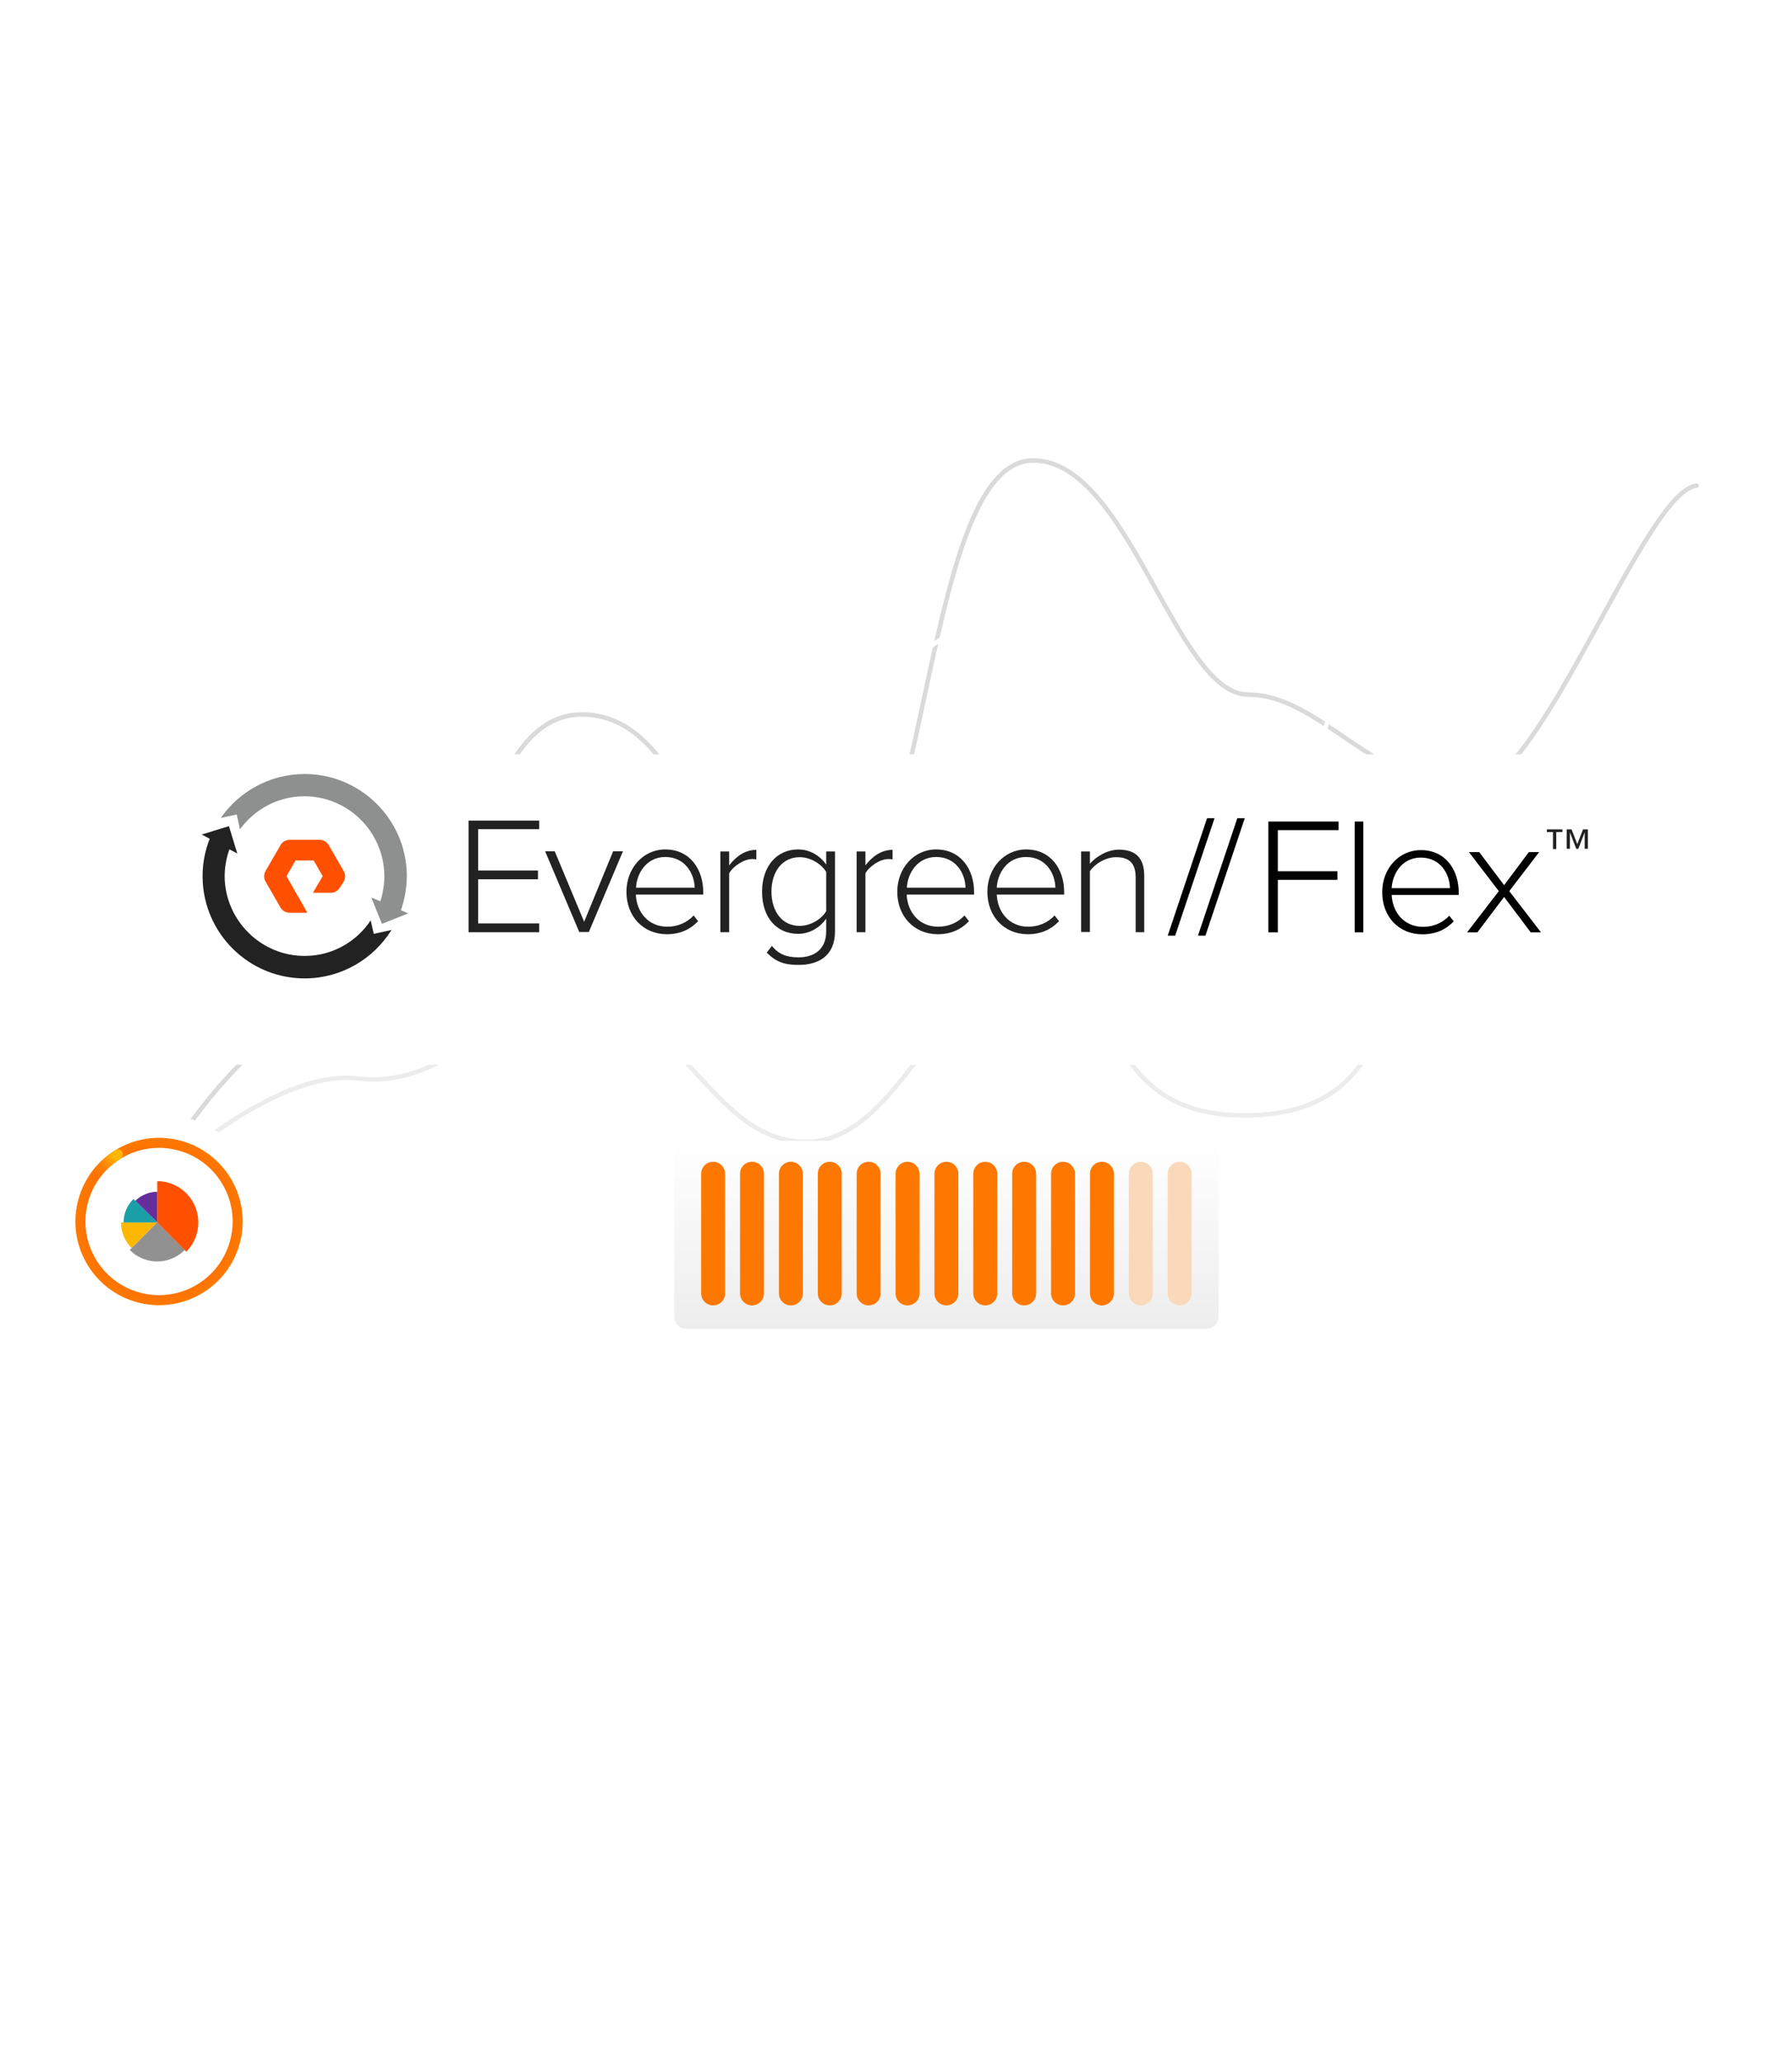 <svg width="800" height="920" viewBox="0 0 800 920" fill="none" xmlns="http://www.w3.org/2000/svg">
<g opacity="0.5">
<path d="M67.715 528.312C67.715 528.312 121.03 476.638 159.626 481.178C199.69 485.892 216.187 449.495 260.964 449.495C305.741 449.495 317.525 509.459 359.945 509.459C402.366 509.459 421.22 431.608 458.534 431.608C503.704 431.608 487.207 497.675 555.552 497.675C638.869 497.675 607.399 408.121 654.533 408.121C701.667 408.121 732.596 355.345 755.871 353.917" stroke="#DADADA" stroke-width="2" stroke-linecap="round"/>
<path d="M64 534.069C64 534.069 110.135 445.828 161.983 445.828C213.83 445.828 206.835 318.781 259.823 318.781C312.812 318.781 316.867 422.753 359.989 422.753C416.506 422.753 408.354 205.444 461.284 205.444C503.949 205.444 524.915 309.926 557.238 309.926C589.562 309.926 613.202 351.56 656.89 351.56C687.527 351.56 734.078 219.048 757.422 216.678" stroke="#B5B5B5" stroke-width="2" stroke-linecap="round"/>
<path d="M64 533.026C64 533.026 124.276 283.215 161.983 283.215C199.69 283.215 220.9 379.84 260.964 379.84C315.494 379.84 331.665 320.923 362.302 320.923C380.507 320.923 428.29 269.075 458.927 269.075C495.755 269.075 522.869 379.84 557.909 379.84C595.748 379.84 602.686 210.158 652.177 210.158C723.452 210.158 729.32 149 731.54 149" stroke="white" stroke-width="2" stroke-linecap="round"/>
</g>
<g filter="url(#filter0_d_95_1413)">
<rect x="50" y="321.554" width="700" height="138.522" rx="5" fill="white"/>
</g>
<path d="M209.167 415.833V366.135H240.718V369.964H213.453V388.385H240.171V392.306H213.453V412.003H240.718V415.924H209.167V415.833Z" fill="#212221"/>
<path d="M258.591 415.833L243.363 379.813H247.649L260.78 411.274L273.729 379.813H278.106L262.877 415.833H258.591Z" fill="#212221"/>
<path d="M279.657 397.869C279.657 387.473 287.043 378.992 296.983 378.992C307.925 378.992 313.944 387.746 313.944 398.051V399.145H283.851C284.216 406.987 289.414 413.462 297.895 413.462C302.454 413.462 306.649 411.729 309.658 408.447L311.664 411C308.108 414.739 303.548 416.836 297.621 416.836C287.134 416.745 279.657 408.902 279.657 397.869ZM296.983 382.366C288.502 382.366 284.216 389.844 283.943 396.045H310.114C310.023 389.935 305.919 382.366 296.983 382.366Z" fill="#212221"/>
<path d="M321.604 415.833V379.904H325.525V386.105C328.625 382.093 332.638 379.175 337.653 379.175V383.461C337.015 383.278 336.468 383.278 335.738 383.278C332.091 383.278 327.166 386.561 325.525 389.662V415.924H321.604V415.833Z" fill="#212221"/>
<path d="M342.303 425.043L344.583 422.034C347.683 425.773 351.149 427.14 356.529 427.14C363.094 427.14 368.839 423.858 368.839 415.559V409.906C366.286 413.553 361.727 416.654 356.346 416.654C346.772 416.654 340.206 409.45 340.206 397.869C340.206 386.47 346.772 378.992 356.346 378.992C361.453 378.992 365.921 381.637 368.839 385.74V379.904H372.761V415.559C372.761 426.593 365.283 430.514 356.529 430.514C350.419 430.514 346.589 429.329 342.303 425.043ZM368.839 406.532V389.023C366.742 385.558 362 382.458 356.985 382.458C349.051 382.458 344.401 389.114 344.401 397.777C344.401 406.532 349.051 413.097 356.985 413.097C361.909 413.097 366.742 410.088 368.839 406.532Z" fill="#212221"/>
<path d="M382.427 415.833V379.904H386.348V386.105C389.449 382.093 393.461 379.175 398.476 379.175V383.461C397.838 383.278 397.291 383.278 396.561 383.278C392.914 383.278 387.989 386.561 386.348 389.662V415.924H382.427V415.833Z" fill="#212221"/>
<path d="M400.573 397.869C400.573 387.473 407.959 378.992 417.899 378.992C428.842 378.992 434.86 387.746 434.86 398.051V399.145H404.768C405.133 406.987 410.33 413.462 418.811 413.462C423.37 413.462 427.565 411.729 430.574 408.447L432.581 411C429.024 414.739 424.465 416.836 418.537 416.836C408.142 416.745 400.573 408.902 400.573 397.869ZM417.899 382.366C409.418 382.366 405.133 389.844 404.859 396.045H431.03C430.939 389.935 426.927 382.366 417.899 382.366Z" fill="#212221"/>
<path d="M440.788 397.869C440.788 387.473 448.174 378.992 458.114 378.992C469.057 378.992 475.075 387.746 475.075 398.051V399.145H444.983C445.347 406.987 450.545 413.462 459.026 413.462C463.585 413.462 467.78 411.729 470.789 408.447L472.795 411C469.239 414.739 464.679 416.836 458.752 416.836C448.265 416.745 440.788 408.902 440.788 397.869ZM458.023 382.366C449.542 382.366 445.256 389.844 444.983 396.045H471.154C471.063 389.935 467.05 382.366 458.023 382.366Z" fill="#212221"/>
<path d="M506.991 415.833V391.485C506.991 384.555 503.526 382.458 498.237 382.458C493.587 382.458 488.845 385.376 486.565 388.658V415.833H482.644V379.904H486.565V385.376C489.209 382.275 494.316 379.083 499.514 379.083C506.809 379.083 510.821 382.64 510.821 390.756V415.924H506.991V415.833Z" fill="#212221"/>
<path d="M697.49 371.241H694.755V378.81H693.296V371.241H690.56V370.056H697.49V371.241ZM708.889 378.719H707.43V371.424L704.603 378.719H703.691L700.864 371.424V378.719H699.405V370.056H701.594L704.147 376.621L706.7 370.056H708.889V378.719Z" fill="#212221"/>
<path d="M107.125 370.056C113.508 361.21 123.904 355.374 135.576 355.283C155.182 355.101 171.323 370.968 171.596 390.573C171.596 395.224 170.775 399.692 169.225 403.705L170.775 410.726L177.797 409.176C180.259 403.431 181.627 397.139 181.627 390.482C181.353 365.314 160.653 345.07 135.485 345.343C120.165 345.526 106.669 353.277 98.553 364.949L105.666 363.399L107.125 370.056Z" fill="#8E9090"/>
<path d="M166.854 416.653L165.486 410.635C159.194 420.119 148.525 426.411 136.306 426.502C116.7 426.684 100.559 410.817 100.286 391.212C100.286 386.014 101.38 380.998 103.386 376.53L101.836 369.326L95.088 370.876C92.079 377.077 90.346 384.008 90.438 391.394C90.711 416.562 111.32 436.806 136.488 436.533C152.629 436.35 166.763 427.779 174.788 414.921L166.854 416.653Z" fill="#212221"/>
<path d="M90.073 372.336L102.201 368.597L105.94 380.816L90.073 372.336Z" fill="#212221"/>
<path d="M182.266 407.535L170.502 412.185L165.76 400.422L182.266 407.535Z" fill="#8E9090"/>
<path d="M137.218 407.261H129.285C127.643 407.261 126.093 406.349 125.272 404.981L118.524 393.309C117.703 391.85 117.703 390.118 118.524 388.659L125.272 376.986C126.093 375.527 127.643 374.707 129.285 374.707H142.689C144.331 374.707 145.881 375.618 146.702 376.986L153.45 388.659C154.27 390.118 154.27 391.85 153.45 393.309L151.717 396.045C150.896 397.413 149.346 398.325 147.705 398.325H139.68L144.057 390.938L140.045 383.917H131.929L127.917 390.938L137.218 407.261Z" fill="#FE5000"/>
<path d="M524.635 417.458L542.198 365.063H538.863L521.3 417.458H524.635Z" fill="black"/>
<path d="M538.139 417.458L555.703 365.063H552.368L534.804 417.458H538.139Z" fill="black"/>
<path d="M570.452 415.976V392.557H597.057V388.704H570.452V370.399H597.576V366.545H566.228V415.976H570.452Z" fill="black"/>
<path d="M608.617 415.976V366.545H604.764V415.976H608.617Z" fill="black"/>
<path d="M634.99 416.865C640.919 416.865 645.44 414.79 648.997 411.085L646.996 408.565C643.958 411.826 639.808 413.53 635.287 413.53C626.838 413.53 621.651 407.083 621.28 399.301H651.22V398.264C651.22 387.963 645.218 379.292 634.323 379.292C624.393 379.292 617.056 387.666 617.056 398.041C617.056 409.084 624.541 416.865 634.99 416.865ZM647.293 396.263H621.28C621.577 390.038 625.801 382.627 634.249 382.627C643.217 382.627 647.218 390.186 647.293 396.263Z" fill="black"/>
<path d="M687.933 415.976L673.778 397.597L687.118 380.181H682.523L671.481 394.929L660.364 380.181H655.769L669.109 397.597L654.954 415.976H659.549L671.481 400.191L683.338 415.976H687.933Z" fill="black"/>
<circle cx="71.082" cy="545.082" r="47.865" fill="white"/>
<path d="M40.416 566.416C28.588 549.524 32.693 526.243 49.584 514.416C66.476 502.588 89.757 506.693 101.584 523.585C113.412 540.476 109.307 563.757 92.415 575.585C75.524 587.412 52.243 583.307 40.416 566.416ZM97.914 526.154C87.506 511.29 67.019 507.678 52.154 518.086C37.29 528.494 33.678 548.981 44.086 563.846C54.494 578.71 74.981 582.323 89.846 571.914C104.71 561.506 108.323 541.019 97.914 526.154Z" fill="url(#paint0_angular_95_1413)"/>
<path d="M39.481 529.561C38.37 529.017 37.905 527.671 38.515 526.595C41.65 521.061 46.148 516.419 51.58 513.111C52.637 512.468 53.997 512.89 54.576 513.984C55.155 515.077 54.733 516.426 53.681 517.079C49.08 519.933 45.254 523.881 42.547 528.57C41.928 529.641 40.593 530.106 39.481 529.561Z" fill="url(#paint1_linear_95_1413)"/>
<path fill-rule="evenodd" clip-rule="evenodd" d="M58.745 556.885C55.706 553.831 54 549.69 54 545.373H70.199L58.745 556.885Z" fill="#FEB804"/>
<path fill-rule="evenodd" clip-rule="evenodd" d="M60.397 535.766C63.008 533.192 66.548 531.746 70.24 531.746V545.471L60.397 535.766Z" fill="#662E9C"/>
<path fill-rule="evenodd" clip-rule="evenodd" d="M82.471 557.707C78.087 562.113 71.697 563.835 65.707 562.222C62.764 561.43 60.08 559.872 57.926 557.707L70.199 545.373L82.471 557.707Z" fill="#919191"/>
<path fill-rule="evenodd" clip-rule="evenodd" d="M55.174 545.423C55.174 541.495 56.757 537.727 59.575 534.948L70.199 545.423H55.174Z" fill="#1A9EA7"/>
<path fill-rule="evenodd" clip-rule="evenodd" d="M70.198 527C76.749 527 82.802 530.512 86.078 536.214C89.353 541.916 89.353 548.941 86.078 554.642C85.276 556.037 84.296 557.32 83.163 558.459L70.198 545.428V527Z" fill="#FE5000"/>
<path d="M538.659 509H306.341C303.391 509 301 511.391 301 514.341V587.494C301 590.444 303.391 592.835 306.341 592.835H538.659C541.609 592.835 544 590.444 544 587.494V514.341C544 511.391 541.609 509 538.659 509Z" fill="url(#paint2_linear_95_1413)"/>
<g style="mix-blend-mode:multiply">
<g style="mix-blend-mode:multiply">
<path d="M323.697 523.687C323.697 520.737 321.306 518.346 318.357 518.346C315.407 518.346 313.016 520.737 313.016 523.687V577.093C313.016 580.043 315.407 582.434 318.357 582.434C321.306 582.434 323.697 580.043 323.697 577.093V523.687Z" fill="#FE7800"/>
</g>
</g>
<path d="M341.055 523.687C341.055 520.737 338.664 518.346 335.714 518.346C332.765 518.346 330.374 520.737 330.374 523.687V577.093C330.374 580.043 332.765 582.434 335.714 582.434C338.664 582.434 341.055 580.043 341.055 577.093V523.687Z" fill="#FE7800"/>
<path d="M358.412 523.687C358.412 520.737 356.021 518.346 353.071 518.346C350.122 518.346 347.731 520.737 347.731 523.687V577.093C347.731 580.043 350.122 582.434 353.071 582.434C356.021 582.434 358.412 580.043 358.412 577.093V523.687Z" fill="#FE7800"/>
<path d="M375.769 523.687C375.769 520.737 373.378 518.346 370.429 518.346C367.479 518.346 365.088 520.737 365.088 523.687V577.093C365.088 580.043 367.479 582.434 370.429 582.434C373.378 582.434 375.769 580.043 375.769 577.093V523.687Z" fill="#FE7800"/>
<path d="M393.126 523.687C393.126 520.737 390.735 518.346 387.786 518.346C384.836 518.346 382.445 520.737 382.445 523.687V577.093C382.445 580.043 384.836 582.434 387.786 582.434C390.735 582.434 393.126 580.043 393.126 577.093V523.687Z" fill="#FE7800"/>
<g style="mix-blend-mode:multiply">
<g style="mix-blend-mode:multiply">
<path d="M410.483 523.687C410.483 520.737 408.092 518.346 405.142 518.346C402.193 518.346 399.802 520.737 399.802 523.687V577.093C399.802 580.043 402.193 582.434 405.142 582.434C408.092 582.434 410.483 580.043 410.483 577.093V523.687Z" fill="#FE7800"/>
</g>
</g>
<g style="mix-blend-mode:multiply">
<g style="mix-blend-mode:multiply">
<path d="M427.841 523.687C427.841 520.737 425.45 518.346 422.5 518.346C419.55 518.346 417.159 520.737 417.159 523.687V577.093C417.159 580.043 419.55 582.434 422.5 582.434C425.45 582.434 427.841 580.043 427.841 577.093V523.687Z" fill="#FE7800"/>
</g>
</g>
<g style="mix-blend-mode:multiply">
<g style="mix-blend-mode:multiply">
<path d="M445.198 523.687C445.198 520.737 442.807 518.346 439.857 518.346C436.907 518.346 434.516 520.737 434.516 523.687V577.093C434.516 580.043 436.907 582.434 439.857 582.434C442.807 582.434 445.198 580.043 445.198 577.093V523.687Z" fill="#FE7800"/>
</g>
</g>
<g style="mix-blend-mode:multiply">
<g style="mix-blend-mode:multiply">
<path d="M462.555 523.687C462.555 520.737 460.164 518.346 457.215 518.346C454.265 518.346 451.874 520.737 451.874 523.687V577.093C451.874 580.043 454.265 582.434 457.215 582.434C460.164 582.434 462.555 580.043 462.555 577.093V523.687Z" fill="#FE7800"/>
</g>
</g>
<g style="mix-blend-mode:multiply">
<g style="mix-blend-mode:multiply">
<path d="M479.913 523.687C479.913 520.737 477.522 518.346 474.572 518.346C471.623 518.346 469.232 520.737 469.232 523.687V577.093C469.232 580.043 471.623 582.434 474.572 582.434C477.522 582.434 479.913 580.043 479.913 577.093V523.687Z" fill="#FE7800"/>
</g>
</g>
<g style="mix-blend-mode:multiply">
<g style="mix-blend-mode:multiply">
<path d="M497.269 523.687C497.269 520.737 494.878 518.346 491.929 518.346C488.979 518.346 486.588 520.737 486.588 523.687V577.093C486.588 580.043 488.979 582.434 491.929 582.434C494.878 582.434 497.269 580.043 497.269 577.093V523.687Z" fill="#FE7800"/>
</g>
</g>
<g style="mix-blend-mode:multiply">
<g style="mix-blend-mode:multiply">
<path d="M514.626 523.687C514.626 520.737 512.235 518.346 509.286 518.346C506.336 518.346 503.945 520.737 503.945 523.687V577.093C503.945 580.043 506.336 582.434 509.286 582.434C512.235 582.434 514.626 580.043 514.626 577.093V523.687Z" fill="#FAD9BB"/>
</g>
</g>
<g style="mix-blend-mode:multiply">
<g style="mix-blend-mode:multiply">
<path d="M531.983 523.687C531.983 520.737 529.592 518.346 526.643 518.346C523.693 518.346 521.302 520.737 521.302 523.687V577.093C521.302 580.043 523.693 582.434 526.643 582.434C529.592 582.434 531.983 580.043 531.983 577.093V523.687Z" fill="#FAD9BB"/>
</g>
</g>
<defs>
<filter id="filter0_d_95_1413" x="25" y="301.554" width="770" height="208.522" filterUnits="userSpaceOnUse" color-interpolation-filters="sRGB">
<feFlood flood-opacity="0" result="BackgroundImageFix"/>
<feColorMatrix in="SourceAlpha" type="matrix" values="0 0 0 0 0 0 0 0 0 0 0 0 0 0 0 0 0 0 127 0" result="hardAlpha"/>
<feOffset dx="10" dy="15"/>
<feGaussianBlur stdDeviation="17.5"/>
<feComposite in2="hardAlpha" operator="out"/>
<feColorMatrix type="matrix" values="0 0 0 0 0 0 0 0 0 0 0 0 0 0 0 0 0 0 0.1 0"/>
<feBlend mode="normal" in2="BackgroundImageFix" result="effect1_dropShadow_95_1413"/>
<feBlend mode="normal" in="SourceGraphic" in2="effect1_dropShadow_95_1413" result="shape"/>
</filter>
<radialGradient id="paint0_angular_95_1413" cx="0" cy="0" r="1" gradientUnits="userSpaceOnUse" gradientTransform="translate(71 545) rotate(-125) scale(37.337)">
<stop stop-color="#FE5000"/>
<stop offset="1" stop-color="#FE7800"/>
</radialGradient>
<linearGradient id="paint1_linear_95_1413" x1="50.214" y1="515.315" x2="39.735" y2="526.674" gradientUnits="userSpaceOnUse">
<stop stop-color="#FEB804"/>
<stop offset="1" stop-color="#FE5000" stop-opacity="0"/>
</linearGradient>
<linearGradient id="paint2_linear_95_1413" x1="422.5" y1="509" x2="422.5" y2="592.835" gradientUnits="userSpaceOnUse">
<stop stop-color="white"/>
<stop offset="1" stop-color="#EDEDED"/>
</linearGradient>
</defs>
</svg>
